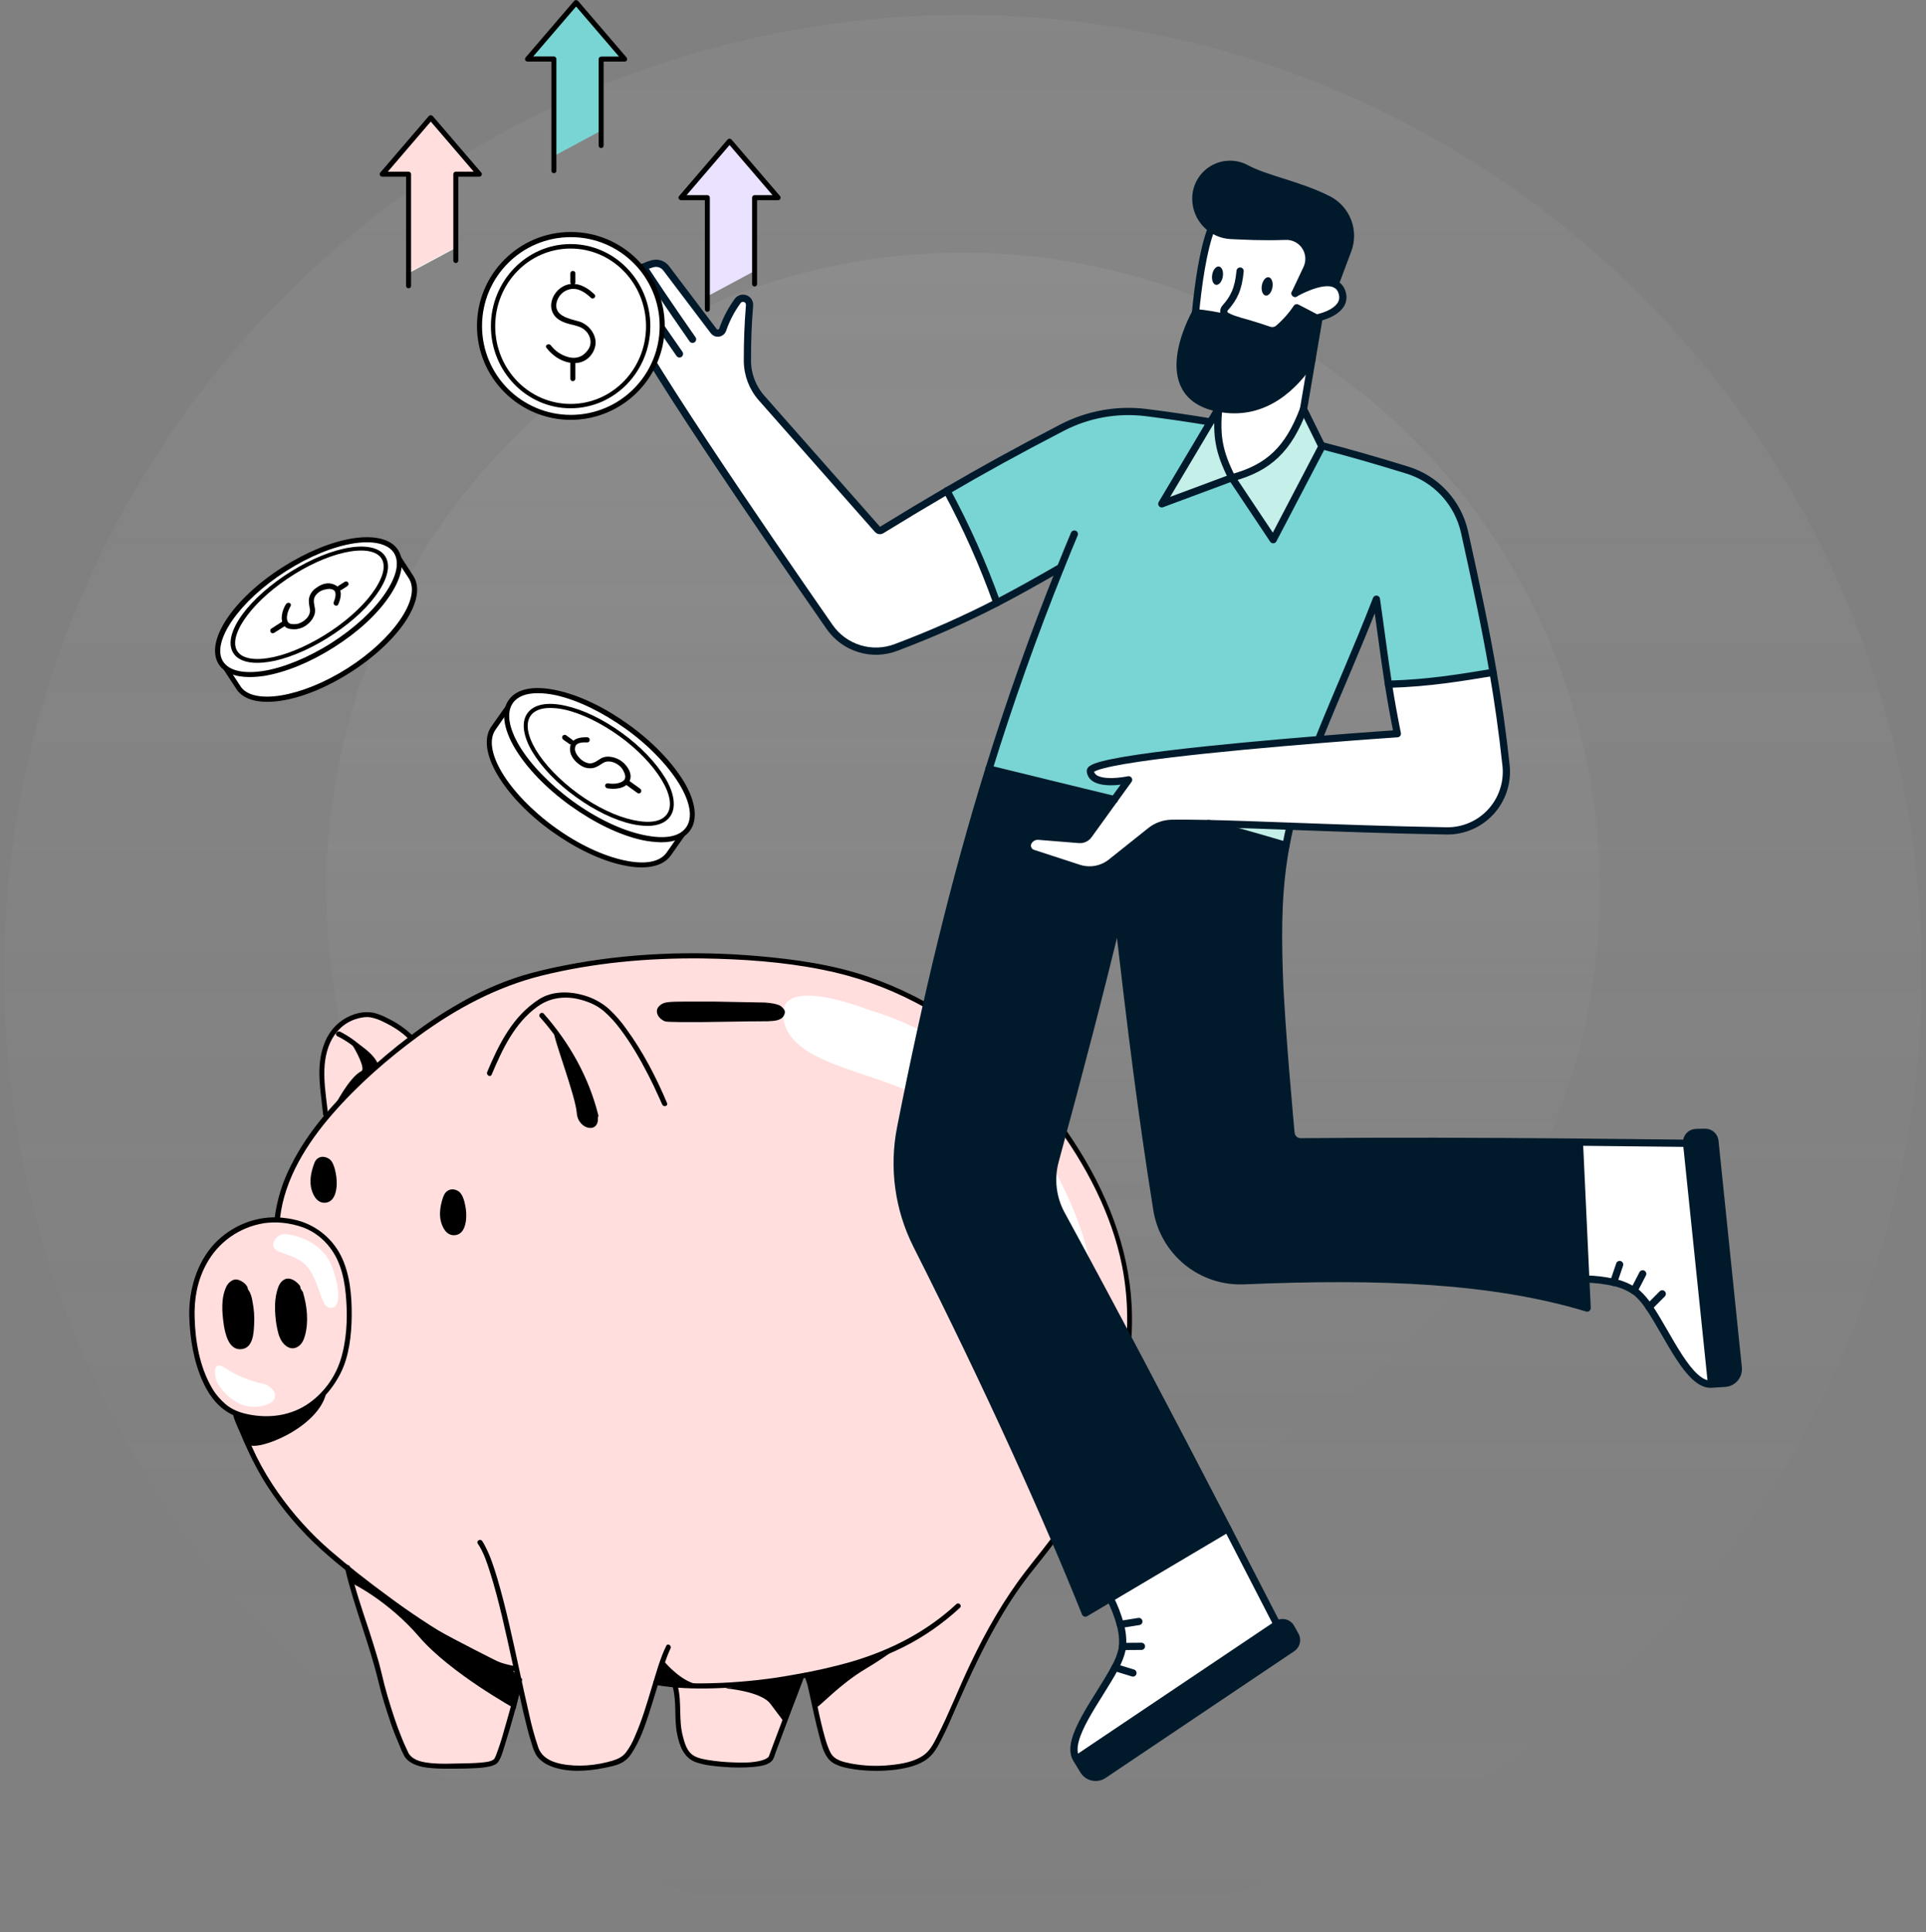 <svg width="299" height="300" viewBox="0 0 299 300" fill="none" xmlns="http://www.w3.org/2000/svg">
<rect x="0" y="0" width="299" height="300" fill="#808080" stroke="none"/>
<circle opacity="0.1" cx="149.499" cy="151.158" r="148.851" fill="url(#paint0_linear_7142_22370)"/>
<ellipse opacity="0.13" cx="149.499" cy="138.06" rx="98.837" ry="98.837" fill="url(#paint1_linear_7142_22370)"/>
<path d="M173.94 193.811C169.654 177.681 152.031 153.707 125.238 149.711C98.445 145.728 80.277 152.148 80.277 152.148C74.567 154 68.91 157.396 63.812 161.259C62.375 159.913 58.807 157.489 57.064 157.516C55.214 157.556 53.47 158.342 52.206 159.7C50.915 161.099 50.262 163.017 50.049 164.908C49.837 166.799 50.049 168.717 50.249 170.635C50.289 171.075 50.555 172.58 50.662 173.406C46.962 177.748 43.993 182.689 43.381 188.296L43.168 189.495C39.335 189.082 35.981 190.667 33.412 193.571C30.843 196.474 29.618 200.417 29.791 204.279C29.791 204.279 29.791 216.573 36.566 219.45V219.49C36.673 220.036 36.872 220.582 37.139 221.075C39.441 226.483 41.385 231.411 48.745 238.923C49.703 239.882 51.58 241.533 53.976 243.478C55.32 249.338 57.703 254.706 59.034 260.566C59.779 263.79 61.603 269.503 63.133 272.447C63.133 272.447 63.892 274.218 68.377 274.218C72.863 274.218 76.177 274.219 76.962 273.433C77.748 272.647 79.638 264.469 80.556 260.766C81.754 266.307 82.805 271.009 83.604 272.247C85.614 275.364 92.908 274.685 96.235 273.353C98.844 272.301 100.748 264.562 102.438 259.274L104.9 262.178C105.473 264.642 104.967 267.173 105.619 269.637C105.952 270.795 106.311 272.061 107.296 272.78C107.815 273.126 108.388 273.353 109 273.459C111.702 274.085 118.517 274.525 119.674 273.006L124.32 260.646L124.559 260.273L125.105 260.074L125.172 260.14C125.89 260.14 127.235 270.929 129.005 272.94C130.775 274.951 140.957 275.377 144.072 272.5C147.186 269.623 150.78 254.599 160.949 242.426C171.118 230.239 178.558 211.139 173.94 193.811Z" fill="#FFDEDD"/>
<path d="M103.435 255.517C102.437 257.569 101.852 259.806 101.186 261.964C100.427 264.494 99.682 267.038 98.617 269.463C98.245 270.422 97.752 271.314 97.14 272.126C96.567 272.806 95.942 273.085 95.117 273.352C92.614 274.098 89.753 274.377 87.184 273.871C86.119 273.658 84.961 273.259 84.202 272.406C83.87 272.02 83.617 271.554 83.484 271.061C82.965 269.516 82.525 267.918 82.179 266.306C81.075 261.538 80.116 256.743 78.998 251.961C78.452 249.63 77.867 247.299 77.188 245.009C76.682 243.33 76.136 241.612 75.311 240.04C75.178 239.774 75.032 239.521 74.859 239.255C74.579 238.842 73.874 239.228 74.18 239.668C75.072 240.973 75.591 242.584 76.07 244.09C76.789 246.34 77.374 248.618 77.92 250.896C79.091 255.837 80.103 260.832 81.234 265.786C81.647 267.505 82.046 269.249 82.605 270.928C82.738 271.434 82.951 271.927 83.191 272.393C83.737 273.312 84.668 273.898 85.653 274.271C88.142 275.203 91.097 275.017 93.653 274.511C94.651 274.311 95.875 274.098 96.74 273.552C97.606 273.005 98.005 272.326 98.444 271.594C99.735 269.409 100.467 266.932 101.226 264.548C101.985 262.177 102.663 259.606 103.555 257.209C103.728 256.769 103.901 256.343 104.101 255.917C104.301 255.491 103.662 255.065 103.435 255.517ZM43.474 189.121C44.166 183.021 47.653 177.507 51.619 172.952C55.586 168.397 60.164 164.401 64.969 160.871C70.759 156.622 77.081 153.226 84.056 151.481C92.175 149.47 100.654 148.711 109.012 148.804C115.215 148.897 121.564 149.324 127.66 150.549C132.691 151.535 137.549 153.253 142.101 155.624C150.553 160.006 157.874 166.519 163.584 174.124C168.508 180.73 172.581 188.402 174.192 196.527C176.455 207.928 173.713 219.889 168.548 230.118C167.284 232.582 165.886 234.979 164.329 237.27C162.758 239.601 160.948 241.692 159.258 243.916C155.811 248.378 153.029 253.306 150.606 258.408C148.836 262.11 147.359 265.973 145.482 269.636C144.963 270.635 144.391 271.793 143.432 272.473C141.968 273.538 139.972 273.871 138.201 274.044C136.178 274.257 134.155 274.178 132.145 273.805C130.921 273.565 129.536 273.285 128.924 272.1C128.312 270.928 127.819 268.943 127.447 267.371C127.074 265.8 126.688 263.802 126.249 262.004C126.116 261.418 125.943 259.819 125.157 259.74C124.372 259.646 124.652 260.459 125.157 260.525C124.878 260.499 124.945 260.392 125.051 260.659C125.157 260.925 125.224 261.178 125.317 261.444C125.517 262.204 125.663 262.976 125.836 263.735C126.249 265.613 126.648 267.505 127.141 269.356C127.473 270.621 127.819 272.273 128.778 273.259C129.736 274.244 131.506 274.524 132.811 274.724C134.9 275.003 136.99 275.003 139.08 274.75C140.797 274.511 142.713 274.098 144.084 272.979C145.016 272.233 145.615 271.101 146.134 270.075C146.986 268.437 147.705 266.745 148.437 265.041C150.527 260.312 152.683 255.597 155.318 251.135C156.862 248.498 158.579 245.968 160.496 243.597C162.213 241.439 163.916 239.321 165.434 237.017C171.729 227.467 175.829 216.026 175.736 204.492C175.669 195.221 172.448 186.511 167.63 178.706C162.812 170.901 156.13 163.708 148.357 158.434C144.191 155.624 139.665 153.333 134.914 151.681C129.31 149.763 123.454 148.937 117.571 148.431C107.588 147.579 97.446 147.952 87.596 149.896C85.347 150.336 83.138 150.855 80.955 151.508C77.6 152.573 74.353 154.012 71.305 155.783C65.941 158.833 61.029 162.696 56.491 166.852C51.952 171.007 47.839 175.549 45.124 181.037C43.833 183.567 42.994 186.311 42.635 189.121C42.622 189.627 43.407 189.627 43.474 189.121Z" fill="black"/>
<path d="M80.09 258.7C76.803 258.194 73.688 256.449 70.853 254.838C67.126 252.653 63.532 250.283 60.099 247.712C57.117 245.528 54.202 243.25 51.38 240.826C48.266 238.149 45.497 235.072 43.142 231.716C41.904 229.944 40.786 228.093 39.827 226.162C38.975 224.417 38.257 222.632 37.471 220.861C37.258 220.381 37.059 219.875 36.926 219.382C36.819 218.876 36.074 219.102 36.18 219.582C36.393 220.581 36.872 221.5 37.272 222.432C37.658 223.365 38.03 224.217 38.443 225.096C39.308 226.987 40.293 228.839 41.425 230.61C43.82 234.34 46.722 237.736 50.023 240.706C52.658 243.064 55.44 245.235 58.262 247.379C61.749 250.016 65.356 252.48 69.109 254.745C72.131 256.569 75.432 258.474 78.906 259.273C79.212 259.366 79.531 259.406 79.837 259.473C80.17 259.526 80.596 258.767 80.09 258.7Z" fill="black"/>
<path d="M53.563 243.49C54.934 249.417 57.303 255.064 58.727 260.992C59.246 263.216 59.952 265.414 60.684 267.571C61.07 268.703 61.509 269.796 61.975 270.888C62.214 271.514 62.494 272.153 62.827 272.739C63.412 273.658 64.61 274.111 65.608 274.324C66.607 274.537 68.071 274.604 69.309 274.604C70.546 274.604 72.037 274.604 73.382 274.537C74.3 274.51 75.232 274.431 76.123 274.231C76.603 274.098 77.108 273.924 77.388 273.485C77.96 272.593 78.213 271.367 78.546 270.368C79.398 267.664 80.13 264.947 80.835 262.217C80.968 261.711 80.21 261.524 80.076 262.004C79.504 264.228 78.905 266.452 78.253 268.65C77.907 269.955 77.494 271.221 77.015 272.486C76.949 272.659 76.869 272.832 76.776 272.992C76.749 273.059 76.736 273.099 76.682 273.139C76.749 273.045 76.642 273.179 76.589 273.205C76.07 273.552 75.285 273.591 74.673 273.658C73.541 273.765 72.383 273.765 71.252 273.791C70.121 273.818 68.443 273.885 67.046 273.751C65.648 273.618 64.304 273.378 63.545 272.379L63.452 272.246C63.306 271.94 63.146 271.62 63.013 271.314C62.534 270.288 62.148 269.263 61.748 268.224C60.963 266.04 60.271 263.815 59.685 261.604C59.339 260.259 59.06 258.927 58.66 257.569C58.275 256.223 57.702 254.412 57.183 252.814C56.132 249.67 55.067 246.514 54.335 243.264C54.215 242.771 53.443 242.984 53.563 243.49ZM123.933 260.525L120.1 270.688L119.381 272.633L119.288 272.832V272.872C119.261 272.899 119.421 272.779 119.315 272.806C119.208 272.832 118.982 273.045 118.875 273.085C118.636 273.192 118.37 273.298 118.117 273.352C116.812 273.685 115.388 273.685 114.044 273.631C112.646 273.605 111.235 273.458 109.864 273.245C108.946 273.072 107.921 272.899 107.229 272.22C106.537 271.54 106.244 270.475 106.005 269.542C105.326 266.998 105.871 264.335 105.219 261.777C105.086 261.271 104.327 261.498 104.461 261.99C105.073 264.348 104.634 266.812 105.113 269.183C105.485 271.074 106.178 272.979 108.134 273.631C109.478 274.084 110.969 274.217 112.353 274.324C113.924 274.457 115.468 274.457 117.039 274.324C117.957 274.217 119.328 274.084 119.94 273.259C120.18 272.912 120.286 272.393 120.446 271.993L122.815 265.667L124.692 260.738C124.865 260.272 124.106 260.073 123.933 260.525ZM50.927 172.992C50.541 169.356 49.69 165.346 51.26 161.87C52.045 160.165 53.39 158.82 55.187 158.234C55.932 157.994 56.757 157.821 57.542 157.954C58.195 158.088 58.847 158.301 59.432 158.607C60.87 159.286 62.307 160.152 63.412 161.284C63.758 161.63 64.331 161.084 63.985 160.711C62.853 159.646 61.589 158.767 60.191 158.101C59.512 157.728 58.794 157.448 58.035 157.248C57.276 157.102 56.491 157.102 55.732 157.275C53.856 157.688 52.205 158.82 51.154 160.432C50.049 162.137 49.623 164.228 49.583 166.226C49.543 168.237 49.916 170.741 50.155 172.978C50.182 173.498 50.994 173.498 50.927 172.992ZM76.323 166.852C78 162.882 79.877 158.847 83.444 156.276C85.254 154.971 87.41 154.625 89.606 155.077C91.084 155.41 92.548 155.97 93.719 156.969C94.704 157.821 95.569 158.78 96.328 159.819C98.005 162.043 99.403 164.481 100.68 166.971C101.226 168.037 101.745 169.103 102.224 170.195C102.371 170.528 102.531 170.847 102.664 171.18L102.797 171.447C102.823 171.54 102.837 171.553 102.797 171.473C102.996 171.926 103.755 171.74 103.555 171.26C101.878 167.278 99.829 163.309 97.26 159.792C96.475 158.66 95.556 157.608 94.558 156.676C93.453 155.69 92.135 154.971 90.725 154.558C88.475 153.879 85.733 153.812 83.683 155.144C79.584 157.781 77.454 162.097 75.631 166.439C75.445 166.918 76.123 167.304 76.323 166.852Z" fill="black"/>
<path d="M83.83 157.927C87.757 162.336 90.711 167.61 92.122 173.337C92.255 173.844 93.014 173.617 92.881 173.138C91.417 167.251 88.395 161.87 84.389 157.354C84.056 156.995 83.484 157.568 83.83 157.927ZM52.365 160.871C53.909 161.63 55.333 162.682 56.505 163.947C56.85 164.32 57.396 163.748 57.05 163.375C55.826 162.069 54.375 160.977 52.778 160.165C52.312 159.965 51.899 160.631 52.365 160.871ZM43.78 189.054C39.88 188.668 35.901 190.279 33.238 193.156C30.576 196.033 29.299 200.256 29.378 204.291C29.472 207.754 30.057 211.377 31.508 214.56C32.506 216.785 34.104 218.836 36.406 219.795C37.99 220.487 39.867 220.714 41.611 220.687C43.328 220.66 45.005 220.301 46.575 219.582C49.317 218.29 51.46 215.946 52.831 213.282C54.202 210.618 54.575 207.261 54.601 204.238C54.628 201.214 54.335 197.765 52.924 194.954C51.447 192.038 48.705 189.946 45.47 189.307C44.938 189.187 44.366 189.121 43.78 189.054C43.194 188.987 43.274 189.8 43.78 189.84C44.951 189.946 46.109 190.213 47.227 190.626C48.771 191.252 50.129 192.277 51.154 193.609C53.031 195.967 53.576 199.057 53.763 202C53.962 204.944 53.789 208.327 52.831 211.27C51.966 213.881 50.302 216.172 48.066 217.784C45.258 219.808 41.797 220.274 38.443 219.568C37.205 219.302 36.047 218.876 35.049 218.037C34.184 217.291 33.411 216.398 32.852 215.399C31.002 212.19 30.31 208.234 30.217 204.571C30.124 201.667 30.63 198.817 32.041 196.246C33.864 192.85 37.178 190.519 40.998 189.907C41.93 189.773 42.875 189.76 43.807 189.84C44.299 189.907 44.286 189.107 43.78 189.054Z" fill="black"/>
<path d="M38.071 200.271C38.137 200.058 37.964 199.831 37.805 199.698C37.658 199.565 36.886 198.939 36.367 199.045C35.848 199.152 35.409 199.938 35.209 200.657C34.77 202.309 34.863 204.12 35.143 205.838C35.289 206.664 35.475 207.49 35.888 208.142C36.301 208.795 36.993 209.235 37.658 208.995C38.31 208.755 38.83 207.516 38.963 206.464C39.202 204.586 39.029 202.695 38.483 200.883L38.071 200.271Z" fill="black"/>
<path d="M38.47 200.269C38.576 199.483 37.445 198.764 36.793 198.658C36.141 198.551 35.448 199.11 35.142 199.75C34.29 201.521 34.463 203.719 34.73 205.597C34.943 207.009 35.475 209.606 37.405 209.473C39.348 209.34 39.388 206.862 39.455 205.57C39.521 204.372 39.428 203.199 39.188 202.014C39.122 201.561 38.989 201.095 38.803 200.669C38.696 200.456 38.536 200.256 38.43 200.056C38.323 199.856 37.471 200.03 37.738 200.469C38.004 200.909 37.951 200.775 38.044 200.922C38.19 201.202 38.31 201.535 38.35 201.854C38.59 202.84 38.696 203.812 38.696 204.824C38.696 205.677 38.456 209.686 36.713 208.461C35.968 207.941 35.781 206.889 35.608 206.063C35.435 205.104 35.329 204.119 35.329 203.146C35.302 202.187 35.435 201.228 35.768 200.336C35.901 200.003 36.141 199.47 36.553 199.417C36.966 199.377 37.751 199.87 37.711 200.269C37.631 200.656 38.403 200.749 38.47 200.269ZM46.682 200.762L46.27 200.136C46.336 199.923 46.163 199.697 46.003 199.563C45.857 199.43 45.085 198.804 44.566 198.911C44.047 199.017 43.608 199.803 43.408 200.522C42.955 202.174 43.062 204.012 43.341 205.703C43.474 206.529 43.674 207.355 44.087 208.008C44.499 208.66 45.191 209.1 45.83 208.86C46.456 208.62 47.028 207.382 47.161 206.329C47.401 204.465 47.215 202.573 46.682 200.762Z" fill="black"/>
<path d="M47 200.564L46.667 200.058C46.561 199.818 46.667 200.098 46.641 199.885C46.614 199.712 46.534 199.552 46.401 199.432C45.895 198.846 45.004 198.273 44.245 198.606C43.486 198.939 43.194 199.738 43.007 200.431C42.741 201.416 42.661 202.442 42.701 203.454C42.741 204.453 42.847 205.479 43.074 206.464C43.247 207.29 43.553 208.183 44.178 208.769C44.804 209.355 45.51 209.514 46.188 209.115C46.867 208.729 47.173 208.009 47.36 207.304C47.932 205.172 47.666 202.722 47.027 200.631C46.88 200.151 46.108 200.364 46.268 200.844C46.721 202.349 46.92 203.92 46.814 205.492C46.774 206.305 46.534 208.982 45.163 208.462C44.485 208.223 44.165 207.437 43.992 206.811C43.792 206.065 43.646 205.306 43.58 204.546C43.433 203.081 43.367 201.363 43.992 200.018C44.125 199.738 44.365 199.325 44.711 199.299C45.057 199.272 45.643 199.645 45.802 199.925C45.949 200.204 45.909 200.311 46.042 200.511L46.321 200.95C46.614 201.403 47.28 201.004 47 200.564ZM101.691 261.579C104.673 262.125 107.748 262.205 110.756 262.125C114.456 262.019 118.156 261.646 121.816 261.06C128.112 260.061 134.448 258.596 140.198 255.745C143.419 254.134 146.387 252.056 149.022 249.619C149.395 249.272 148.849 248.7 148.476 249.046C143.831 253.361 138.241 256.212 132.211 257.983C129.203 258.849 126.129 259.528 123.041 260.047C119.447 260.7 115.813 261.1 112.153 261.273C108.759 261.419 105.272 261.446 101.918 260.82C101.412 260.727 101.199 261.486 101.691 261.579ZM78.851 258.742C78.851 258.742 63.119 251.004 59.472 247.98C55.812 244.957 54.614 244.451 54.228 244.184C53.842 243.918 55.532 249.832 55.532 249.832L54.787 245.889C54.787 245.889 60.257 248.526 65.089 254.147C69.92 259.768 80.049 265.349 80.049 265.349L81.074 260.7L78.851 258.742Z" fill="black"/>
<path d="M103.198 258.049C103.198 258.049 106.006 261.445 108.801 261.578C108.801 261.578 102.612 262.031 101.88 260.446L103.198 258.049ZM112.608 262.124C112.608 262.124 118.145 262.577 119.596 264.522C121.06 266.467 121.885 267.572 121.885 267.572L124.614 259.993L112.608 262.124ZM125.159 260.14C125.159 260.14 126.53 265.001 126.863 265.001C127.196 265.001 130.39 261.472 134.383 259.101C138.363 256.73 140.279 254.999 140.279 254.999C140.279 254.999 127.768 260.406 125.159 260.14ZM36.527 219.556C36.527 219.556 37.419 223.086 38.59 224.258C39.762 225.43 49.345 221.794 50.636 216.307C50.636 216.307 44.766 222.393 36.527 219.556ZM86.041 160.246C85.628 160.459 89.355 170.102 89.541 172.806C89.741 175.51 93.348 176.163 92.763 173.072C92.177 169.982 86.041 160.246 86.041 160.246ZM53.924 161.059C53.924 161.059 57.651 162.937 58.622 165.068C58.888 165.64 51.874 171.847 51.874 171.847C51.874 171.847 54.203 167.225 56.12 166.293C56.719 165.973 55.494 163.27 53.924 161.059Z" fill="black"/>
<path d="M135.062 156.863C135.062 156.863 149.956 160.699 158.514 173.166C168.497 187.684 172.303 201.149 168.097 208.781C163.891 216.413 159.06 208.169 159.06 200.364C159.06 192.558 153.137 177.761 145.51 171.98C137.883 166.2 123.229 166.053 121.658 158.421C120.101 150.803 135.062 156.863 135.062 156.863ZM42.423 193.091C42.423 193.091 42.756 191.306 44.779 191.653C46.803 191.999 50.223 193.224 51.514 196.594C53.165 201.003 52.606 203.374 51.142 203.041C49.677 202.708 49.677 199.005 47.681 196.661C45.671 194.317 42.211 194.876 42.423 193.091Z" fill="white"/>
<path d="M33.692 214.562C34.025 215.348 36.5 218.971 40.307 218.358C44.114 217.745 42.73 215.215 40.76 214.828C38.67 214.376 36.66 213.523 34.863 212.338C33.04 211.166 33.2 213.363 33.692 214.562Z" fill="white"/>
<path d="M50.995 180.211C51.275 180.45 51.541 181.063 51.647 181.409C51.927 182.395 52.033 183.421 51.953 184.42C51.927 184.859 51.807 185.285 51.62 185.685C51.408 186.071 51.008 186.364 50.569 186.431C49.957 186.524 49.398 186.058 49.065 185.538C48.652 184.859 48.439 184.06 48.479 183.248C48.546 182.435 48.692 181.663 48.985 180.917C49.052 180.65 49.185 180.411 49.371 180.224C49.611 180.011 49.944 179.878 50.263 179.891C50.556 179.864 50.795 180.064 50.995 180.211Z" fill="black"/>
<path d="M50.768 180.423C51.048 180.703 51.247 181.049 51.34 181.422C51.487 181.902 51.607 182.381 51.647 182.887C51.74 183.78 51.819 185.072 51.194 185.764C50.568 186.457 49.517 185.804 49.144 185.045C48.772 184.286 48.732 183.1 48.945 182.141C49.051 181.635 49.157 181.009 49.45 180.57C49.584 180.397 49.783 180.263 49.996 180.197C50.276 180.117 50.568 180.21 50.768 180.423C51.074 180.663 51.487 180.25 51.207 180.01C50.928 179.77 50.249 179.464 49.663 179.677C49.078 179.89 48.878 180.33 48.705 180.836C48.266 182.075 48.013 183.433 48.372 184.712C48.732 185.991 49.544 186.963 50.741 186.696C51.939 186.43 52.245 184.925 52.272 183.859C52.299 183.074 52.179 182.314 51.993 181.555C51.846 181.036 51.647 180.383 51.207 180.01C50.768 179.637 50.489 180.17 50.768 180.423ZM71.119 185.271C71.399 185.484 71.665 186.097 71.771 186.47C72.051 187.429 72.157 188.455 72.078 189.454C72.051 189.893 71.931 190.319 71.731 190.719C71.532 191.105 71.146 191.398 70.707 191.478C70.094 191.545 69.535 191.105 69.176 190.586C68.79 189.893 68.564 189.107 68.604 188.295C68.644 187.482 68.817 186.71 69.109 185.964C69.176 185.698 69.309 185.444 69.495 185.245C69.735 185.032 70.068 184.912 70.387 184.912C70.68 184.938 70.919 185.072 71.119 185.271Z" fill="black"/>
<path d="M70.892 185.459C71.158 185.739 71.344 186.085 71.464 186.458C71.611 186.937 71.704 187.444 71.77 187.936C71.863 188.802 71.943 190.094 71.318 190.813C70.692 191.533 69.641 190.853 69.268 190.094C68.895 189.335 68.855 188.136 69.055 187.177C69.188 186.671 69.295 186.072 69.574 185.632C69.707 185.432 69.907 185.299 70.12 185.246C70.399 185.179 70.679 185.246 70.892 185.459C71.198 185.699 71.611 185.286 71.304 185.046C70.998 184.806 70.373 184.5 69.774 184.74C69.188 184.98 68.988 185.366 68.789 185.872C68.376 187.111 68.11 188.482 68.483 189.774C68.855 191.066 69.654 191.999 70.852 191.732C72.05 191.466 72.356 189.961 72.382 188.895C72.409 188.136 72.289 187.35 72.103 186.604C71.957 186.058 71.73 185.432 71.291 185.033C70.879 184.66 70.612 185.219 70.892 185.459ZM119.354 158.155C113.99 158.155 104.34 158.461 103.262 158.155C102.756 158.008 101.492 156.743 103.289 156.064C104.38 155.651 119.234 156.09 119.234 156.09C119.234 156.09 120.325 156.024 120.938 156.476C121.537 156.929 121.776 158.155 119.354 158.155Z" fill="black"/>
<path d="M119.355 157.755C115.588 157.755 111.821 157.848 108.054 157.888C106.71 157.888 105.326 157.915 103.955 157.821C103.622 157.795 103.436 157.848 103.17 157.648C102.903 157.449 102.757 157.262 102.757 157.022C102.757 156.783 103.196 156.503 103.436 156.436C103.675 156.37 104.833 156.33 105.499 156.303H109.332C111.994 156.33 114.67 156.396 117.345 156.45L119.222 156.49C119.767 156.516 120.619 156.516 120.925 157.076C121.231 157.648 119.661 157.755 119.355 157.768C119.142 157.768 118.969 157.941 118.969 158.154C118.969 158.368 119.142 158.541 119.355 158.541C120.1 158.514 121.231 158.474 121.657 157.728C122.097 156.982 121.697 156.636 121.285 156.263C120.872 155.89 119.581 155.69 118.716 155.65L110.903 155.504H106.351C105.392 155.531 104.394 155.477 103.436 155.637C102.863 155.73 102.344 156.077 102.065 156.569C101.785 157.249 102.211 157.941 102.757 158.314C103.303 158.687 103.476 158.594 103.915 158.647L105.738 158.687C110.264 158.727 114.816 158.554 119.355 158.554C119.528 158.421 119.448 158.048 119.315 157.875C119.301 157.888 119.275 157.888 119.355 157.755Z" fill="black"/>
<path d="M98.445 121.62C97.008 120.182 95.464 118.876 93.827 117.678C92.11 116.439 90.273 115.347 88.383 114.428C83.631 111.031 79.865 108.288 79.971 108.234L76.617 113.003C74.248 116.292 78.4 123.352 85.921 128.759C93.441 134.167 101.427 135.885 103.809 132.595L107.164 127.827L98.445 121.62Z" fill="white"/>
<path d="M99.603 134.672C98.618 134.672 97.659 134.539 96.701 134.326C93.281 133.606 89.367 131.728 85.68 129.091C81.994 126.454 79.012 123.311 77.229 120.301C75.445 117.29 75.046 114.507 76.297 112.775L79.651 108.007C79.691 107.94 79.757 107.874 79.851 107.86C79.997 107.821 80.183 107.86 80.29 107.994H80.317C80.556 108.207 82.02 109.339 88.635 114.094C90.525 115.013 92.362 116.105 94.052 117.344C95.703 118.542 97.26 119.848 98.698 121.313L107.403 127.506C107.576 127.639 107.615 127.879 107.496 128.052L104.142 132.821C103.263 134.046 101.693 134.672 99.603 134.672ZM80.05 108.819L76.949 113.255C75.898 114.72 76.23 117.064 77.907 119.901C79.584 122.738 82.566 125.868 86.16 128.465C89.753 131.062 93.547 132.847 96.874 133.567C100.202 134.286 102.425 133.833 103.489 132.368L106.604 127.919L98.192 121.952L98.152 121.912C96.741 120.474 95.21 119.168 93.573 118.01C91.896 116.784 90.086 115.719 88.209 114.8C82.899 110.964 80.836 109.485 80.05 108.819Z" fill="black"/>
<path d="M106.85 128.565C109.222 125.261 104.985 118.154 97.385 112.69C89.785 107.226 81.702 105.475 79.33 108.778C76.958 112.082 81.196 119.189 88.795 124.653C96.395 130.117 104.479 131.869 106.85 128.565Z" fill="white"/>
<path d="M102.65 130.771C101.652 130.744 100.64 130.637 99.669 130.424C96.208 129.665 92.268 127.76 88.541 125.083C84.815 122.406 81.793 119.263 79.957 116.213C78.133 113.163 77.734 110.392 78.998 108.647C80.263 106.903 82.898 106.396 86.465 107.182C90.032 107.968 93.865 109.819 97.592 112.497C101.319 115.174 104.341 118.344 106.177 121.367C108.001 124.391 108.373 127.214 107.136 128.932C106.271 130.145 104.727 130.771 102.65 130.771ZM83.47 107.622C81.687 107.622 80.356 108.128 79.637 109.127C78.585 110.592 78.945 112.963 80.635 115.813C82.339 118.663 85.387 121.833 88.994 124.444C92.601 127.054 96.488 128.906 99.842 129.625C103.196 130.344 105.459 129.931 106.51 128.466C107.562 127.001 107.202 124.63 105.485 121.78C103.768 118.93 100.76 115.746 97.126 113.149C93.493 110.552 89.659 108.687 86.305 107.941C85.36 107.742 84.429 107.622 83.47 107.622Z" fill="black"/>
<path d="M100.502 128.226C99.716 128.205 98.919 128.121 98.155 127.952C95.43 127.352 92.329 125.845 89.395 123.728C86.462 121.611 84.083 119.124 82.637 116.712C81.202 114.3 80.888 112.109 81.883 110.729C82.878 109.349 84.953 108.948 87.761 109.57C90.569 110.191 93.586 111.656 96.52 113.773C99.454 115.89 101.832 118.398 103.278 120.789C104.714 123.18 105.007 125.413 104.033 126.772C103.352 127.731 102.136 128.226 100.502 128.226ZM85.403 109.918C83.999 109.918 82.952 110.318 82.386 111.108C81.558 112.267 81.841 114.142 83.172 116.396C84.513 118.65 86.912 121.158 89.752 123.222C92.591 125.287 95.65 126.751 98.291 127.32C100.931 127.889 102.712 127.562 103.54 126.404C104.368 125.245 104.085 123.37 102.733 121.115C101.382 118.861 99.014 116.343 96.153 114.289C93.293 112.235 90.275 110.76 87.635 110.17C86.891 110.012 86.158 109.918 85.403 109.918Z" fill="black"/>
<path d="M91.152 114.467C90.087 114.427 88.716 114.64 88.517 115.932C88.317 117.224 89.209 118.223 90.1 118.809C90.673 119.196 91.338 119.355 92.017 119.249C92.629 119.142 93.122 118.769 93.654 118.436C94.639 117.85 96.143 118.57 96.676 119.489C96.955 119.995 97.328 120.727 96.809 121.193C96.29 121.646 95.265 121.766 94.519 121.633C93.774 121.5 93.801 122.312 94.306 122.392C95.464 122.592 97.075 122.459 97.701 121.327C98.326 120.195 97.355 118.836 96.569 118.237C95.784 117.624 94.32 117.144 93.282 117.757C92.763 118.063 92.257 118.516 91.605 118.516C90.952 118.516 90.234 118.037 89.794 117.491C89.355 116.945 89.102 116.385 89.355 115.813C89.621 115.24 90.593 115.24 91.139 115.266C91.698 115.28 91.671 114.467 91.152 114.467Z" fill="black"/>
<path d="M87.449 114.84L88.434 115.533C88.528 115.599 88.634 115.599 88.74 115.573C88.847 115.546 88.94 115.48 88.98 115.4C89.047 115.306 89.047 115.2 89.02 115.093C88.993 115 88.927 114.92 88.847 114.854L87.862 114.134C87.769 114.094 87.662 114.068 87.556 114.108C87.449 114.134 87.356 114.201 87.316 114.281C87.276 114.374 87.25 114.481 87.276 114.587C87.303 114.694 87.356 114.774 87.449 114.84ZM97.272 121.899L98.989 123.138C99.189 123.245 99.402 123.165 99.508 122.992C99.615 122.792 99.548 122.579 99.375 122.445L97.658 121.207C97.459 121.1 97.219 121.167 97.112 121.353C97.006 121.54 97.073 121.78 97.272 121.899Z" fill="black"/>
<path d="M52.245 90.52C50.475 91.266 48.758 92.171 47.147 93.197C45.444 94.262 43.86 95.488 42.382 96.833C37.697 99.843 33.957 102.201 33.957 102.081L36.978 106.729C39.041 109.992 46.735 108.794 54.148 104.065C61.562 99.337 65.915 92.877 63.825 89.641L60.803 84.992L52.245 90.52Z" fill="white"/>
<path d="M64.172 89.427L61.151 84.779C61.018 84.606 60.778 84.539 60.605 84.672L52.087 90.16C50.303 90.906 48.586 91.811 46.949 92.863C45.246 93.929 43.662 95.154 42.184 96.499C35.676 100.668 34.172 101.561 33.892 101.707H33.865C33.692 101.747 33.586 101.907 33.586 102.08C33.586 102.173 33.613 102.253 33.653 102.32L36.674 106.942C37.539 108.314 39.269 108.966 41.505 108.966C44.993 108.966 49.691 107.395 54.376 104.411C62.083 99.496 66.395 92.917 64.172 89.427ZM53.95 103.745C46.856 108.26 39.229 109.539 37.313 106.516L34.531 102.24C35.396 101.761 37.472 100.455 42.65 97.139C44.114 95.807 45.698 94.595 47.375 93.543C48.959 92.49 50.636 91.598 52.406 90.879L52.473 90.839L60.685 85.551L63.494 89.84C65.41 92.877 61.058 99.23 53.95 103.745Z" fill="black"/>
<path d="M51.675 100.118C59.17 95.34 63.566 88.826 61.492 85.569C59.419 82.311 51.661 83.544 44.166 88.323C36.67 93.101 32.275 99.615 34.348 102.872C36.422 106.129 44.179 104.896 51.675 100.118Z" fill="white"/>
<path d="M38.75 105.119C36.461 105.119 34.81 104.439 33.958 103.134C31.736 99.631 36.115 92.998 43.914 88.03C47.601 85.699 51.448 84.101 54.789 83.581C58.13 83.062 60.712 83.675 61.803 85.393C62.895 87.111 62.429 89.642 60.472 92.545C58.516 95.449 55.534 98.153 51.847 100.497C48.16 102.841 44.314 104.399 40.999 104.945C40.254 105.052 39.482 105.119 38.75 105.119ZM56.985 84.194C56.293 84.194 55.587 84.261 54.895 84.367C51.674 84.873 47.921 86.418 44.353 88.709C37.166 93.291 32.721 99.698 34.637 102.708C35.529 104.12 37.792 104.652 40.866 104.173C43.941 103.693 47.841 102.122 51.434 99.831C55.028 97.54 57.996 94.796 59.82 92.092C61.643 89.389 62.043 87.257 61.151 85.832C60.445 84.767 58.981 84.194 56.985 84.194Z" fill="black"/>
<path d="M40.737 102.879C38.743 103.041 37.263 102.634 36.44 101.691C34.286 99.153 37.688 93.744 44.173 89.374C47.24 87.321 50.491 85.821 53.369 85.186C56.246 84.551 58.533 84.841 59.591 86.085C60.648 87.329 60.4 89.308 58.876 91.679C57.352 94.05 54.923 96.34 51.857 98.402C48.792 100.465 45.538 101.934 42.685 102.588C42.043 102.722 41.374 102.828 40.737 102.879ZM55.32 85.503C54.717 85.551 54.106 85.652 53.51 85.783C50.736 86.399 47.563 87.852 44.598 89.865C38.622 93.895 35.148 99.135 37.005 101.315C37.869 102.338 39.873 102.588 42.521 102.003C45.169 101.418 48.469 99.934 51.457 97.919C54.444 95.904 56.859 93.585 58.28 91.377C59.7 89.169 59.915 87.502 59.05 86.469C58.369 85.699 57.059 85.362 55.32 85.503Z" fill="black"/>
<path d="M52.512 93.835C52.951 92.836 53.27 91.464 52.073 90.852C50.875 90.239 49.85 90.718 49.051 91.304C48.532 91.651 48.159 92.17 48 92.783C47.867 93.369 48 93.955 48.106 94.554C48.306 95.686 47.041 96.752 46.017 96.885C45.471 96.925 44.792 96.978 44.606 96.366C44.406 95.753 44.699 94.821 45.058 94.208C45.431 93.595 44.645 93.382 44.379 93.822C43.807 94.754 43.355 96.312 44.206 97.245C44.539 97.618 45.098 97.684 45.577 97.698C46.163 97.724 46.748 97.564 47.281 97.258C48.239 96.685 49.065 95.62 48.892 94.474C48.785 93.862 48.585 93.236 48.865 92.65C49.171 92.13 49.65 91.757 50.236 91.584C50.742 91.438 51.407 91.318 51.846 91.651C52.285 91.984 52.046 92.956 51.82 93.462C51.62 93.942 52.312 94.288 52.512 93.835Z" fill="black"/>
<path d="M53.537 90.321L52.552 90.947C52.459 90.987 52.406 91.08 52.379 91.16C52.352 91.266 52.352 91.373 52.419 91.466C52.526 91.666 52.765 91.733 52.965 91.613L53.923 91C54.016 90.933 54.069 90.854 54.096 90.76C54.136 90.654 54.123 90.547 54.056 90.454C53.95 90.281 53.737 90.214 53.537 90.321ZM43.847 96.488L42.144 97.58C41.944 97.686 41.904 97.926 42.011 98.126C42.117 98.326 42.357 98.366 42.556 98.259L44.233 97.194C44.433 97.087 44.5 96.847 44.38 96.647C44.287 96.448 44.047 96.381 43.847 96.488Z" fill="black"/>
<path d="M113.178 21.9L105.658 30.664H109.758V46.035L117.078 42.106V30.664H120.685L113.178 21.9Z" fill="#EBE2FF"/>
<path d="M89.553 0.01L82.033 8.774H86.133V24.144L93.453 20.215V8.774H97.06L89.553 0.01Z" fill="#78D5D3"/>
<path d="M66.985 18.223L59.465 26.987H63.564V42.357L70.885 38.428V26.987H74.492L66.985 18.223Z" fill="#F0F0F0"/>
<path d="M187.646 127.865C191.467 128.891 195.416 130.001 199.653 131.262C199.834 130.276 200.047 129.286 200.281 128.278C195.495 128.105 191.188 127.945 187.646 127.865Z" fill="#C4F0E9"/>
<path d="M215.533 106.245C222.085 106.063 227.19 105.144 231.768 104.402C230.559 97.333 229.08 90.513 227.34 82.644C226.841 80.398 225.76 78.324 224.205 76.632C222.65 74.94 220.677 73.689 218.486 73.008C213.806 71.56 209.459 70.303 205.173 69.198L205.24 69.335L197.673 83.812L191.258 74.193L180.381 78.243L187.911 65.525C184.755 64.997 181.465 64.513 177.95 64.069C173.451 63.497 168.885 64.307 164.854 66.391C157.864 70.01 152.401 73.052 146.999 76.192C150.02 81.784 152.611 87.599 154.751 93.585C157.851 91.973 160.972 90.219 164.651 88.106C160.44 98.568 156.792 108.865 153.534 119.38C160.715 121.157 166.98 122.662 173.014 124.136L175.227 121.077C175.227 121.077 169.561 122.298 169.291 119.722C169.109 117.999 190.541 115.979 204.708 114.838C207.692 107.395 210.61 101.014 213.7 93.035C214.382 97.959 214.873 101.982 215.533 106.245Z" fill="#78D5D3"/>
<path d="M97.598 43.321C96.768 44.539 96.437 46.031 96.673 47.487C97.116 51.448 119.553 84.05 128.788 97.332C129.91 98.945 131.539 100.135 133.415 100.712C135.29 101.288 137.304 101.217 139.135 100.511C144.47 98.509 149.686 96.198 154.754 93.588C152.614 87.602 150.022 81.787 147.002 76.195C143.686 78.131 140.396 80.12 136.788 82.323C136.701 82.374 136.599 82.393 136.499 82.378C136.399 82.362 136.307 82.313 136.239 82.238L118.216 61.812C116.798 60.216 116.011 58.155 116.002 56.017C116.002 52.966 116.086 50.462 116.334 47.407C116.352 47.185 116.297 46.964 116.178 46.776C116.059 46.588 115.882 46.445 115.674 46.368C115.466 46.29 115.238 46.283 115.026 46.347C114.814 46.411 114.628 46.543 114.497 46.723C113.507 48.077 112.726 49.575 112.182 51.163C112.135 51.302 112.052 51.425 111.94 51.52C111.829 51.614 111.694 51.676 111.55 51.7C111.406 51.723 111.259 51.706 111.124 51.652C110.988 51.597 110.87 51.507 110.783 51.39L103.416 41.652C103.172 41.329 102.836 41.087 102.453 40.959C102.07 40.831 101.657 40.821 101.269 40.932C100.793 41.064 100.329 41.236 99.883 41.447C98.976 41.869 98.19 42.514 97.598 43.321Z" fill="white"/>
<path d="M139.807 175.126C138.592 181.305 139.471 187.713 142.304 193.333C153.487 215.482 162.638 235.838 168.486 250.443L172.36 248.147L190.587 237.339H190.614C181.201 219.132 172.869 203.32 164.799 188.528C163.415 185.996 163.066 183.023 163.825 180.238C167.743 165.841 170.908 153.719 173.609 142.44C175.681 160.384 177.182 172.529 179.608 187.773C180.117 190.961 181.777 193.85 184.272 195.89C186.766 197.93 189.922 198.98 193.137 198.839C214.583 197.92 231.88 198.684 246.41 203.08L246.198 198.577L245.197 177.364V177.329C229.228 177.182 216.031 177.147 201.908 177.276C201.528 177.279 201.162 177.138 200.883 176.881C200.603 176.624 200.432 176.269 200.402 175.89C200.402 175.89 198.875 159.642 198.583 151.276C198.313 143.448 198.468 137.466 199.628 131.263C195.391 130.002 191.442 128.891 187.621 127.866C185.359 127.817 183.42 127.799 181.866 127.826C180.668 127.848 179.512 128.266 178.576 129.016L172.453 133.9C171.756 134.456 170.933 134.829 170.057 134.988C169.181 135.147 168.28 135.086 167.433 134.811L160.287 132.479C160.125 132.425 159.975 132.336 159.848 132.22C159.722 132.104 159.621 131.962 159.552 131.804C159.481 131.648 159.445 131.477 159.445 131.305C159.445 131.133 159.481 130.962 159.552 130.805C159.699 130.496 159.935 130.238 160.231 130.067C160.527 129.896 160.868 129.819 161.208 129.846L167.486 130.352C167.771 130.376 168.057 130.325 168.317 130.205C168.577 130.086 168.801 129.901 168.969 129.669L172.954 124.144C166.937 122.67 160.672 121.178 153.474 119.389C148.139 136.809 143.814 154.824 139.807 175.126Z" fill="#011a2b"/>
<path d="M187.911 65.526L180.359 78.23L191.236 74.18C189.187 70.095 188.806 67.693 189.187 63.381L187.911 65.526Z" fill="#C4F0E9"/>
<path d="M189.192 63.38C188.812 67.692 189.192 70.094 191.242 74.18C196.976 72.648 200.039 69.713 202.368 63.523L203.656 55.934C201.022 59.93 196.458 64.508 189.702 63.46C189.529 63.443 189.361 63.411 189.192 63.38Z" fill="white"/>
<path d="M188.239 26.257C187.448 26.73 186.793 27.4 186.338 28.202C185.884 29.005 185.644 29.912 185.644 30.835C185.643 32.316 186.214 33.74 187.237 34.808C188.259 35.876 189.655 36.505 191.13 36.564C193.215 36.648 195.699 36.821 199.595 36.688C200.193 36.667 200.787 36.8 201.319 37.076C201.851 37.352 202.304 37.76 202.633 38.262C202.962 38.764 203.157 39.342 203.198 39.942C203.24 40.541 203.127 41.141 202.871 41.684L201.051 45.542C201.157 45.48 205.199 43.145 207.276 44.108L209.25 38.837C209.801 37.37 209.788 35.75 209.216 34.291C208.643 32.833 207.551 31.639 206.151 30.942C201.543 28.637 196.619 27.834 193.485 26.151C192.676 25.711 191.767 25.49 190.848 25.509C189.928 25.528 189.029 25.785 188.239 26.257Z" fill="#011a2b"/>
<path d="M256.001 202.946C258.989 207.328 262.199 215.157 265.705 214.904L261.858 177.506C255.93 177.435 250.422 177.377 245.216 177.328V177.364L246.203 198.581C247.654 198.609 249.098 198.781 250.515 199.096C251.812 199.36 253.036 199.906 254.101 200.694C254.836 201.352 255.475 202.11 256.001 202.946Z" fill="white"/>
<path d="M167.113 273.091L168.197 274.867C168.353 275.125 168.559 275.348 168.803 275.523C169.047 275.698 169.324 275.822 169.617 275.886C169.911 275.951 170.214 275.954 170.508 275.898C170.803 275.841 171.083 275.725 171.332 275.556L200.613 255.893C200.928 255.683 201.153 255.361 201.241 254.992C201.33 254.623 201.277 254.235 201.092 253.904L200.423 252.696C200.322 252.512 200.184 252.351 200.017 252.223C199.85 252.096 199.659 252.005 199.455 251.957C199.251 251.908 199.039 251.903 198.833 251.942C198.627 251.98 198.431 252.062 198.258 252.181L167.113 273.091Z" fill="#011a2b"/>
<path d="M263.322 175.824C263.112 175.828 262.905 175.877 262.715 175.965C262.525 176.054 262.356 176.182 262.218 176.341C262.08 176.499 261.976 176.685 261.914 176.886C261.852 177.087 261.832 177.298 261.856 177.507L265.704 214.906L267.78 214.772C268.08 214.755 268.373 214.676 268.642 214.542C268.91 214.407 269.149 214.219 269.343 213.989C269.536 213.758 269.682 213.491 269.769 213.203C269.857 212.915 269.885 212.612 269.852 212.312L266.23 177.152C266.19 176.772 266.008 176.421 265.721 176.17C265.433 175.918 265.062 175.785 264.681 175.798L263.322 175.824Z" fill="#011a2b"/>
<path d="M191.245 74.178L197.66 83.796L205.227 69.32L205.16 69.183L202.371 63.525C200.047 69.711 196.979 72.646 191.245 74.178Z" fill="#C4F0E9"/>
<path d="M201.055 45.544L202.875 41.685C203.131 41.142 203.244 40.542 203.203 39.943C203.161 39.343 202.966 38.765 202.637 38.263C202.308 37.761 201.855 37.353 201.323 37.077C200.791 36.801 200.197 36.668 199.599 36.689C195.703 36.822 193.219 36.649 191.134 36.565C190.02 36.523 188.943 36.156 188.035 35.508C186.742 38.816 185.994 44.304 185.587 48.554C188.787 48.812 192.67 49.775 197.027 51.267C197.27 51.349 197.53 51.366 197.782 51.318C198.034 51.27 198.269 51.157 198.465 50.992C199.553 50.057 200.509 48.978 201.308 47.786L204.721 49.562L204.77 49.278C204.77 49.278 209.489 48.283 208.25 45.166C208.072 44.697 207.72 44.316 207.267 44.105C205.204 43.146 201.162 45.481 201.055 45.544ZM188.832 43.892C188.478 43.834 188.278 43.297 188.389 42.693C188.5 42.089 188.832 41.649 189.204 41.711C189.575 41.773 189.757 42.302 189.646 42.906C189.536 43.51 189.181 43.949 188.832 43.892ZM196.535 45.561C196.185 45.499 195.982 44.966 196.092 44.362C196.203 43.758 196.557 43.319 196.903 43.377C197.248 43.434 197.456 43.971 197.345 44.575C197.235 45.179 196.885 45.619 196.535 45.561Z" fill="white"/>
<path d="M231.781 104.391C227.203 105.132 222.099 106.051 215.546 106.233C215.927 108.649 216.365 111.118 216.928 113.911C216.928 113.911 211.69 114.262 204.686 114.83C190.519 115.98 169.092 118.001 169.269 119.715C169.539 122.29 175.206 121.069 175.206 121.069L172.992 124.129L169.007 129.653C168.84 129.885 168.615 130.07 168.355 130.19C168.095 130.309 167.809 130.36 167.524 130.337L161.246 129.831C160.906 129.803 160.565 129.88 160.27 130.051C159.974 130.223 159.737 130.48 159.591 130.79C159.52 130.947 159.483 131.117 159.483 131.289C159.483 131.462 159.52 131.632 159.591 131.789C159.659 131.947 159.76 132.088 159.887 132.205C160.013 132.321 160.163 132.409 160.326 132.464L167.471 134.795C168.318 135.07 169.219 135.131 170.095 134.973C170.971 134.814 171.795 134.44 172.492 133.885L178.615 129C179.548 128.258 180.699 127.844 181.891 127.823C183.427 127.797 185.366 127.823 187.646 127.863C191.188 127.943 195.509 128.103 200.286 128.276C207.697 128.552 216.197 128.863 224.556 129C225.853 129.022 227.14 128.766 228.331 128.251C229.523 127.735 230.591 126.971 231.466 126.01C232.34 125.049 233.001 123.912 233.404 122.675C233.808 121.438 233.944 120.13 233.804 118.836C233.247 113.68 232.565 108.987 231.781 104.391Z" fill="white"/>
<path d="M185.596 48.552C185.49 48.739 178.375 61.292 189.186 63.379C189.355 63.41 189.523 63.441 189.696 63.464C196.452 64.512 201.016 59.942 203.65 55.937L204.73 49.569L201.317 47.793C200.518 48.986 199.562 50.064 198.475 50.999C198.278 51.164 198.043 51.276 197.791 51.325C197.539 51.373 197.279 51.356 197.036 51.274C192.657 49.773 188.797 48.81 185.596 48.552Z" fill="#011a2b"/>
<path d="M174.263 255.626C174.247 255.798 174.222 255.97 174.187 256.141C173.957 257.105 173.591 258.032 173.103 258.894C170.641 263.592 165.24 270.088 167.113 273.104L198.271 252.171C195.642 247.046 193.095 242.104 190.63 237.344H190.604L172.377 248.152C173.025 249.446 173.545 250.801 173.931 252.197C174.241 253.312 174.354 254.472 174.263 255.626Z" fill="white"/>
<path d="M195.891 44.329C195.763 45.115 196.028 45.812 196.48 45.888C196.931 45.963 197.409 45.39 197.542 44.604C197.675 43.818 197.405 43.121 196.953 43.046C196.502 42.97 196.024 43.543 195.891 44.329Z" fill="#011a2b"/>
<path d="M188.184 42.661C188.055 43.447 188.316 44.144 188.772 44.22C189.228 44.295 189.706 43.722 189.835 42.936C189.963 42.15 189.698 41.453 189.242 41.378C188.786 41.302 188.312 41.88 188.184 42.661Z" fill="#011a2b"/>
<path d="M164.649 88.109C160.97 90.222 157.854 91.976 154.75 93.588C149.682 96.197 144.467 98.509 139.131 100.511C137.3 101.217 135.286 101.288 133.411 100.711C131.536 100.135 129.907 98.945 128.785 97.332C119.549 84.041 97.117 51.447 96.669 47.486C96.433 46.03 96.764 44.539 97.595 43.321C98.194 42.518 98.986 41.879 99.897 41.465C100.343 41.254 100.807 41.081 101.283 40.95C101.671 40.839 102.084 40.848 102.467 40.977C102.85 41.105 103.186 41.346 103.43 41.669L110.797 51.407C110.884 51.524 111.002 51.615 111.138 51.669C111.273 51.724 111.42 51.74 111.564 51.717C111.708 51.694 111.843 51.632 111.954 51.537C112.066 51.443 112.149 51.319 112.196 51.181C112.74 49.592 113.521 48.095 114.511 46.74C114.639 46.556 114.824 46.419 115.037 46.351C115.25 46.283 115.48 46.287 115.691 46.363C115.901 46.438 116.081 46.582 116.203 46.77C116.324 46.959 116.38 47.183 116.362 47.407C116.114 50.462 116.03 52.966 116.03 56.017C116.038 58.154 116.825 60.216 118.243 61.812L136.267 82.238C136.335 82.313 136.426 82.362 136.526 82.377C136.626 82.393 136.728 82.373 136.816 82.323C140.424 80.102 143.713 78.131 147.029 76.195C152.43 73.037 157.894 70.013 164.884 66.394C168.904 64.312 173.459 63.497 177.949 64.058C181.464 64.503 184.754 64.987 187.91 65.515" stroke="#011a2b" stroke-width="1.122" stroke-linecap="round" stroke-linejoin="round"/>
<path d="M261.855 177.505C255.927 177.434 250.42 177.377 245.214 177.328C229.245 177.181 216.047 177.146 201.924 177.274C201.545 177.278 201.178 177.137 200.899 176.879C200.62 176.622 200.448 176.268 200.419 175.889C200.419 175.889 198.891 159.641 198.599 151.275C198.329 143.446 198.484 137.465 199.644 131.261C199.826 130.276 200.038 129.285 200.273 128.277" stroke="#011a2b" stroke-width="1.122" stroke-linecap="round" stroke-linejoin="round"/>
<path d="M204.686 114.832C207.67 107.39 210.588 101.008 213.678 93.029C214.387 97.958 214.878 101.981 215.546 106.235C215.927 108.651 216.365 111.12 216.928 113.913C216.928 113.913 211.69 114.264 204.686 114.832ZM204.686 114.832C190.519 115.982 169.092 118.002 169.269 119.717C169.539 122.292 175.206 121.071 175.206 121.071L172.992 124.13L169.007 129.654C168.84 129.887 168.615 130.071 168.355 130.191C168.095 130.311 167.809 130.362 167.524 130.338L161.246 129.832C160.906 129.804 160.565 129.881 160.27 130.053C159.974 130.224 159.737 130.482 159.591 130.791C159.52 130.948 159.483 131.118 159.483 131.291C159.483 131.463 159.52 131.633 159.591 131.79C159.659 131.948 159.76 132.09 159.887 132.206C160.013 132.322 160.163 132.411 160.326 132.465L167.471 134.797C168.318 135.072 169.219 135.133 170.095 134.974C170.971 134.815 171.795 134.442 172.492 133.886L178.615 129.002C179.548 128.259 180.699 127.846 181.891 127.825C183.427 127.798 185.366 127.825 187.646 127.865C191.188 127.945 195.509 128.105 200.286 128.278C207.697 128.553 216.197 128.864 224.556 129.002C225.853 129.023 227.14 128.768 228.331 128.252C229.523 127.737 230.591 126.973 231.466 126.012C232.34 125.05 233.001 123.914 233.404 122.677C233.808 121.44 233.944 120.131 233.804 118.837C233.251 113.682 232.578 108.988 231.794 104.392C230.586 97.323 229.107 90.502 227.367 82.633C226.868 80.388 225.786 78.314 224.232 76.621C222.677 74.929 220.704 73.679 218.513 72.998C213.833 71.55 209.486 70.293 205.2 69.188" stroke="#011a2b" stroke-width="1.122" stroke-linecap="round" stroke-linejoin="round"/>
<path d="M185.596 48.551C188.797 48.809 192.68 49.773 197.036 51.265C197.279 51.346 197.539 51.363 197.791 51.315C198.043 51.267 198.278 51.155 198.475 50.989C199.562 50.054 200.518 48.976 201.317 47.783L204.73 49.559" stroke="#011a2b" stroke-width="1.122" stroke-linecap="round" stroke-linejoin="round"/>
<path d="M188.043 35.508C186.75 38.816 186.002 44.304 185.595 48.554" stroke="#011a2b" stroke-width="1.122" stroke-linecap="round" stroke-linejoin="round"/>
<path d="M185.602 48.551C185.496 48.737 178.381 61.291 189.192 63.378C189.361 63.409 189.529 63.44 189.702 63.462C196.458 64.51 201.022 59.941 203.656 55.935" stroke="#011a2b" stroke-width="1.122" stroke-linecap="round" stroke-linejoin="round"/>
<path d="M192.518 42.084C192.261 44.895 191.539 46.294 190.189 47.812C190.107 47.903 190.047 48.012 190.013 48.129C189.979 48.247 189.973 48.371 189.994 48.492C190.02 48.616 190.073 48.732 190.15 48.833C190.226 48.934 190.324 49.016 190.437 49.073C190.98 49.357 191.549 49.586 192.137 49.757" stroke="#011a2b" stroke-width="1.122" stroke-linecap="round" stroke-linejoin="round"/>
<path d="M201.056 45.542C201.162 45.48 205.204 43.144 207.28 44.108C207.733 44.319 208.086 44.7 208.263 45.169C209.503 48.277 204.783 49.281 204.783 49.281L204.735 49.565L203.654 55.933L202.366 63.522L205.155 69.179L205.222 69.317L197.656 83.793L191.24 74.175L180.363 78.225L187.916 65.525L189.191 63.38C188.81 67.692 189.191 70.094 191.24 74.179" stroke="#011a2b" stroke-width="1.122" stroke-linecap="round" stroke-linejoin="round"/>
<path d="M207.276 44.107L209.25 38.836C209.801 37.369 209.788 35.749 209.216 34.291C208.643 32.832 207.551 31.638 206.151 30.941C201.543 28.636 196.619 27.833 193.485 26.15C192.676 25.711 191.767 25.49 190.847 25.509C189.928 25.528 189.028 25.786 188.238 26.259C187.448 26.731 186.793 27.401 186.339 28.203C185.884 29.005 185.645 29.912 185.644 30.834C185.643 32.315 186.214 33.739 187.237 34.807C188.259 35.875 189.655 36.504 191.13 36.563C193.215 36.647 195.699 36.82 199.595 36.687C200.193 36.666 200.787 36.8 201.319 37.075C201.851 37.351 202.304 37.759 202.633 38.261C202.962 38.763 203.157 39.342 203.198 39.941C203.24 40.54 203.127 41.14 202.871 41.683L201.051 45.542" stroke="#011a2b" stroke-width="1.122" stroke-linecap="round" stroke-linejoin="round"/>
<path d="M202.367 63.525C200.038 69.711 196.975 72.646 191.242 74.183" stroke="#011a2b" stroke-width="1.122" stroke-linecap="round" stroke-linejoin="round"/>
<path d="M166.784 82.918C166.058 84.653 165.348 86.383 164.655 88.109C160.444 98.571 156.796 108.869 153.538 119.384C148.141 136.808 143.82 154.824 139.813 175.126C138.598 181.304 139.477 187.713 142.31 193.332C153.494 215.482 162.645 235.837 168.493 250.442L172.367 248.146L190.594 237.338" stroke="#011a2b" stroke-width="1.122" stroke-linecap="round" stroke-linejoin="round"/>
<path d="M245.197 177.366L246.184 198.583L246.396 203.085C231.866 198.689 214.569 197.926 193.124 198.845C189.908 198.986 186.753 197.936 184.258 195.896C181.763 193.856 180.104 190.967 179.594 187.779C177.168 172.534 175.667 160.39 173.595 142.445C170.877 153.724 167.729 165.847 163.811 180.243C163.052 183.029 163.401 186.001 164.785 188.534C172.856 203.325 181.166 219.143 190.6 237.344C193.065 242.113 195.612 247.056 198.242 252.171" stroke="#011a2b" stroke-width="1.122" stroke-linecap="round" stroke-linejoin="round"/>
<path d="M172.363 248.166C173.012 249.46 173.532 250.815 173.917 252.211C174.231 253.321 174.348 254.476 174.263 255.626C174.247 255.799 174.222 255.971 174.187 256.141C173.957 257.106 173.591 258.032 173.103 258.894C170.641 263.593 165.24 270.089 167.113 273.104L168.197 274.88C168.353 275.138 168.559 275.361 168.803 275.536C169.047 275.711 169.324 275.835 169.617 275.899C169.911 275.963 170.214 275.967 170.508 275.911C170.803 275.854 171.083 275.737 171.332 275.569L200.613 255.893C200.928 255.682 201.153 255.361 201.241 254.992C201.33 254.623 201.277 254.234 201.092 253.903L200.423 252.695C200.322 252.511 200.184 252.35 200.017 252.223C199.85 252.096 199.659 252.005 199.455 251.956C199.251 251.908 199.039 251.903 198.833 251.941C198.627 251.98 198.431 252.061 198.258 252.18L167.113 273.1" stroke="#011a2b" stroke-width="1.122" stroke-linecap="round" stroke-linejoin="round"/>
<path d="M176.801 251.748L173.919 252.21" stroke="#011a2b" stroke-width="1.122" stroke-linecap="round" stroke-linejoin="round"/>
<path d="M177.201 255.604L174.261 255.626" stroke="#011a2b" stroke-width="1.122" stroke-linecap="round" stroke-linejoin="round"/>
<path d="M175.885 259.745L173.104 258.893" stroke="#011a2b" stroke-width="1.122" stroke-linecap="round" stroke-linejoin="round"/>
<path d="M246.202 198.582C247.652 198.61 249.097 198.783 250.514 199.097C251.811 199.362 253.035 199.908 254.1 200.696C254.841 201.353 255.486 202.11 256.017 202.947C259.005 207.33 262.215 215.159 265.721 214.906L267.78 214.772C268.08 214.755 268.373 214.676 268.642 214.542C268.91 214.407 269.149 214.219 269.343 213.989C269.536 213.758 269.682 213.491 269.769 213.203C269.857 212.915 269.885 212.612 269.852 212.312L266.23 177.152C266.19 176.772 266.008 176.421 265.721 176.17C265.433 175.918 265.062 175.785 264.681 175.798L263.304 175.824C263.094 175.828 262.888 175.877 262.698 175.965C262.508 176.054 262.338 176.182 262.2 176.341C262.062 176.499 261.959 176.685 261.896 176.886C261.834 177.087 261.814 177.298 261.839 177.507L265.704 214.906" stroke="#011a2b" stroke-width="1.122" stroke-linecap="round" stroke-linejoin="round"/>
<path d="M251.441 196.326L250.498 199.097" stroke="#011a2b" stroke-width="1.122" stroke-linecap="round" stroke-linejoin="round"/>
<path d="M255.016 197.773L253.665 200.389" stroke="#011a2b" stroke-width="1.122" stroke-linecap="round" stroke-linejoin="round"/>
<path d="M258.055 200.881L256 202.946" stroke="#011a2b" stroke-width="1.122" stroke-linecap="round" stroke-linejoin="round"/>
<path d="M231.781 104.391C227.203 105.132 222.099 106.051 215.547 106.233" stroke="#011a2b" stroke-width="1.122" stroke-linecap="round" stroke-linejoin="round"/>
<path d="M147.002 76.191C150.022 81.784 152.614 87.598 154.754 93.585" stroke="#011a2b" stroke-width="1.122" stroke-linecap="round" stroke-linejoin="round"/>
<path d="M199.635 131.262C195.398 130.001 191.449 128.891 187.628 127.865" stroke="#011a2b" stroke-width="1.122" stroke-linecap="round" stroke-linejoin="round"/>
<path d="M173 124.141C166.983 122.666 160.719 121.174 153.52 119.385" stroke="#011a2b" stroke-width="1.122" stroke-linecap="round" stroke-linejoin="round"/>
<path d="M107.512 52.679C107.512 52.679 103.217 46.542 99.897 41.467" stroke="#011a2b" stroke-width="1.122" stroke-linecap="round" stroke-linejoin="round"/>
<path d="M105.486 54.943C105.486 54.943 100.953 48.469 97.601 43.322" stroke="#011a2b" stroke-width="1.122" stroke-linecap="round" stroke-linejoin="round"/>
<path d="M88.623 64.788C96.451 64.788 102.798 58.437 102.798 50.603C102.798 42.769 96.451 36.418 88.623 36.418C80.794 36.418 74.447 42.769 74.447 50.603C74.447 58.437 80.794 64.788 88.623 64.788Z" fill="white"/>
<path d="M88.621 65.187C80.582 65.187 74.047 58.647 74.047 50.602C74.047 42.557 80.582 36.018 88.621 36.018C96.661 36.018 103.196 42.557 103.196 50.602C103.183 58.647 96.661 65.173 88.621 65.187ZM88.621 36.817C80.995 36.817 74.832 42.983 74.832 50.615C74.832 58.247 80.995 64.414 88.621 64.414C96.248 64.414 102.411 58.221 102.411 50.615C102.397 42.983 96.235 36.817 88.621 36.817Z" fill="black"/>
<path d="M88.585 63.39C81.759 63.39 76.209 57.673 76.209 50.641C76.209 43.609 81.759 37.893 88.585 37.893C95.412 37.893 100.962 43.609 100.962 50.641C100.951 57.673 95.412 63.378 88.585 63.39ZM88.585 38.591C82.109 38.591 76.876 43.982 76.876 50.653C76.876 57.324 82.109 62.715 88.585 62.715C95.062 62.715 100.295 57.301 100.295 50.653C100.284 43.982 95.051 38.591 88.585 38.591Z" fill="black"/>
<path d="M92.281 45.7C90.95 44.394 89.06 43.475 87.29 44.541C85.892 45.367 85.04 47.284 85.919 48.763C86.332 49.456 87.05 49.868 87.809 50.135C88.568 50.401 89.553 50.508 90.338 50.921C91.057 51.334 91.562 52.026 91.669 52.865C91.775 53.758 91.296 54.437 90.671 54.983C90.045 55.529 89.1 55.702 88.168 55.422C87.103 55.116 86.159 54.49 85.506 53.611C85.2 53.225 84.521 53.611 84.828 53.997C85.852 55.369 87.556 56.421 89.313 56.368C91.083 56.328 92.294 54.903 92.454 53.425C92.601 51.946 91.403 50.334 89.845 49.895C88.288 49.456 85.906 49.029 86.425 46.885C86.691 45.886 87.49 45.113 88.488 44.9C89.752 44.634 90.857 45.406 91.735 46.232C92.095 46.592 92.654 46.046 92.281 45.7Z" fill="black"/>
<path d="M66.518 18.328L58.998 27.092H63.098V42.462L70.418 38.533V27.092H74.025L66.518 18.328Z" fill="#FFDEDD"/>
<path d="M88.543 42.449V43.847C88.543 44.06 88.716 44.234 88.929 44.234C89.142 44.234 89.315 44.06 89.315 43.847V42.449C89.342 42.249 89.169 42.076 88.969 42.062C88.943 42.062 88.943 42.062 88.929 42.062C88.716 42.062 88.543 42.236 88.543 42.449ZM88.543 56.354V58.791C88.543 59.005 88.716 59.178 88.929 59.178C89.142 59.178 89.315 59.005 89.315 58.791V56.354C89.342 56.154 89.169 55.981 88.969 55.968C88.943 55.968 88.943 55.968 88.929 55.968C88.716 55.968 88.543 56.141 88.543 56.354ZM63.427 44.766C63.214 44.766 63.041 44.593 63.041 44.38V27.438H59.354C59.208 27.438 59.048 27.345 58.982 27.198C58.915 27.065 58.942 26.892 59.048 26.785L66.568 18.021C66.715 17.848 66.981 17.848 67.154 17.995L67.181 18.021L74.701 26.785C74.807 26.892 74.834 27.065 74.767 27.198C74.701 27.345 74.554 27.438 74.395 27.438H71.147V40.451C71.147 40.664 70.974 40.837 70.761 40.837C70.548 40.837 70.375 40.664 70.375 40.451V27.038C70.375 26.825 70.548 26.652 70.761 26.652H73.543L66.874 18.874L60.206 26.652H63.427C63.64 26.652 63.813 26.825 63.813 27.038V44.367C63.813 44.593 63.64 44.766 63.427 44.766ZM85.988 26.892C85.775 26.892 85.602 26.719 85.602 26.506V9.564H81.915C81.769 9.564 81.609 9.47 81.542 9.351C81.476 9.204 81.502 9.018 81.609 8.911L89.129 0.147C89.275 -0.026 89.541 -0.026 89.715 0.12L89.741 0.147L97.261 8.911C97.355 9.044 97.368 9.191 97.328 9.351C97.261 9.484 97.115 9.564 96.955 9.564H93.708V22.603C93.708 22.816 93.535 22.989 93.322 22.989C93.109 22.989 92.936 22.816 92.936 22.603V9.177C92.936 8.964 93.109 8.791 93.322 8.791H96.103L89.435 1.013L82.767 8.778H85.988C86.201 8.778 86.374 8.951 86.374 9.164V26.492C86.387 26.719 86.214 26.892 85.988 26.892Z" fill="black"/>
<path d="M109.812 48.411C109.599 48.411 109.426 48.238 109.426 48.025V31.083H105.739C105.593 31.083 105.433 30.99 105.366 30.843C105.3 30.71 105.326 30.537 105.433 30.431L112.953 21.667C113.1 21.494 113.366 21.494 113.539 21.64L113.565 21.667L121.086 30.431C121.192 30.537 121.219 30.71 121.152 30.843C121.086 30.99 120.939 31.083 120.779 31.083H117.532V44.096C117.532 44.309 117.359 44.482 117.146 44.482C116.933 44.482 116.76 44.309 116.76 44.096V30.684C116.76 30.471 116.933 30.297 117.146 30.297H119.928L113.259 22.519L106.591 30.297H109.812C110.025 30.297 110.198 30.471 110.198 30.684V48.012C110.198 48.238 110.025 48.411 109.812 48.411Z" fill="black"/>
<defs>
<linearGradient id="paint0_linear_7142_22370" x1="149.499" y1="2.307" x2="149.499" y2="300.009" gradientUnits="userSpaceOnUse">
<stop stop-color="#BABABA"/>
<stop offset="1" stop-color="#BABABA" stop-opacity="0"/>
</linearGradient>
<linearGradient id="paint1_linear_7142_22370" x1="149.499" y1="39.223" x2="149.499" y2="236.897" gradientUnits="userSpaceOnUse">
<stop stop-color="#BABABA"/>
<stop offset="1" stop-color="#BABABA" stop-opacity="0"/>
</linearGradient>
</defs>
</svg>
